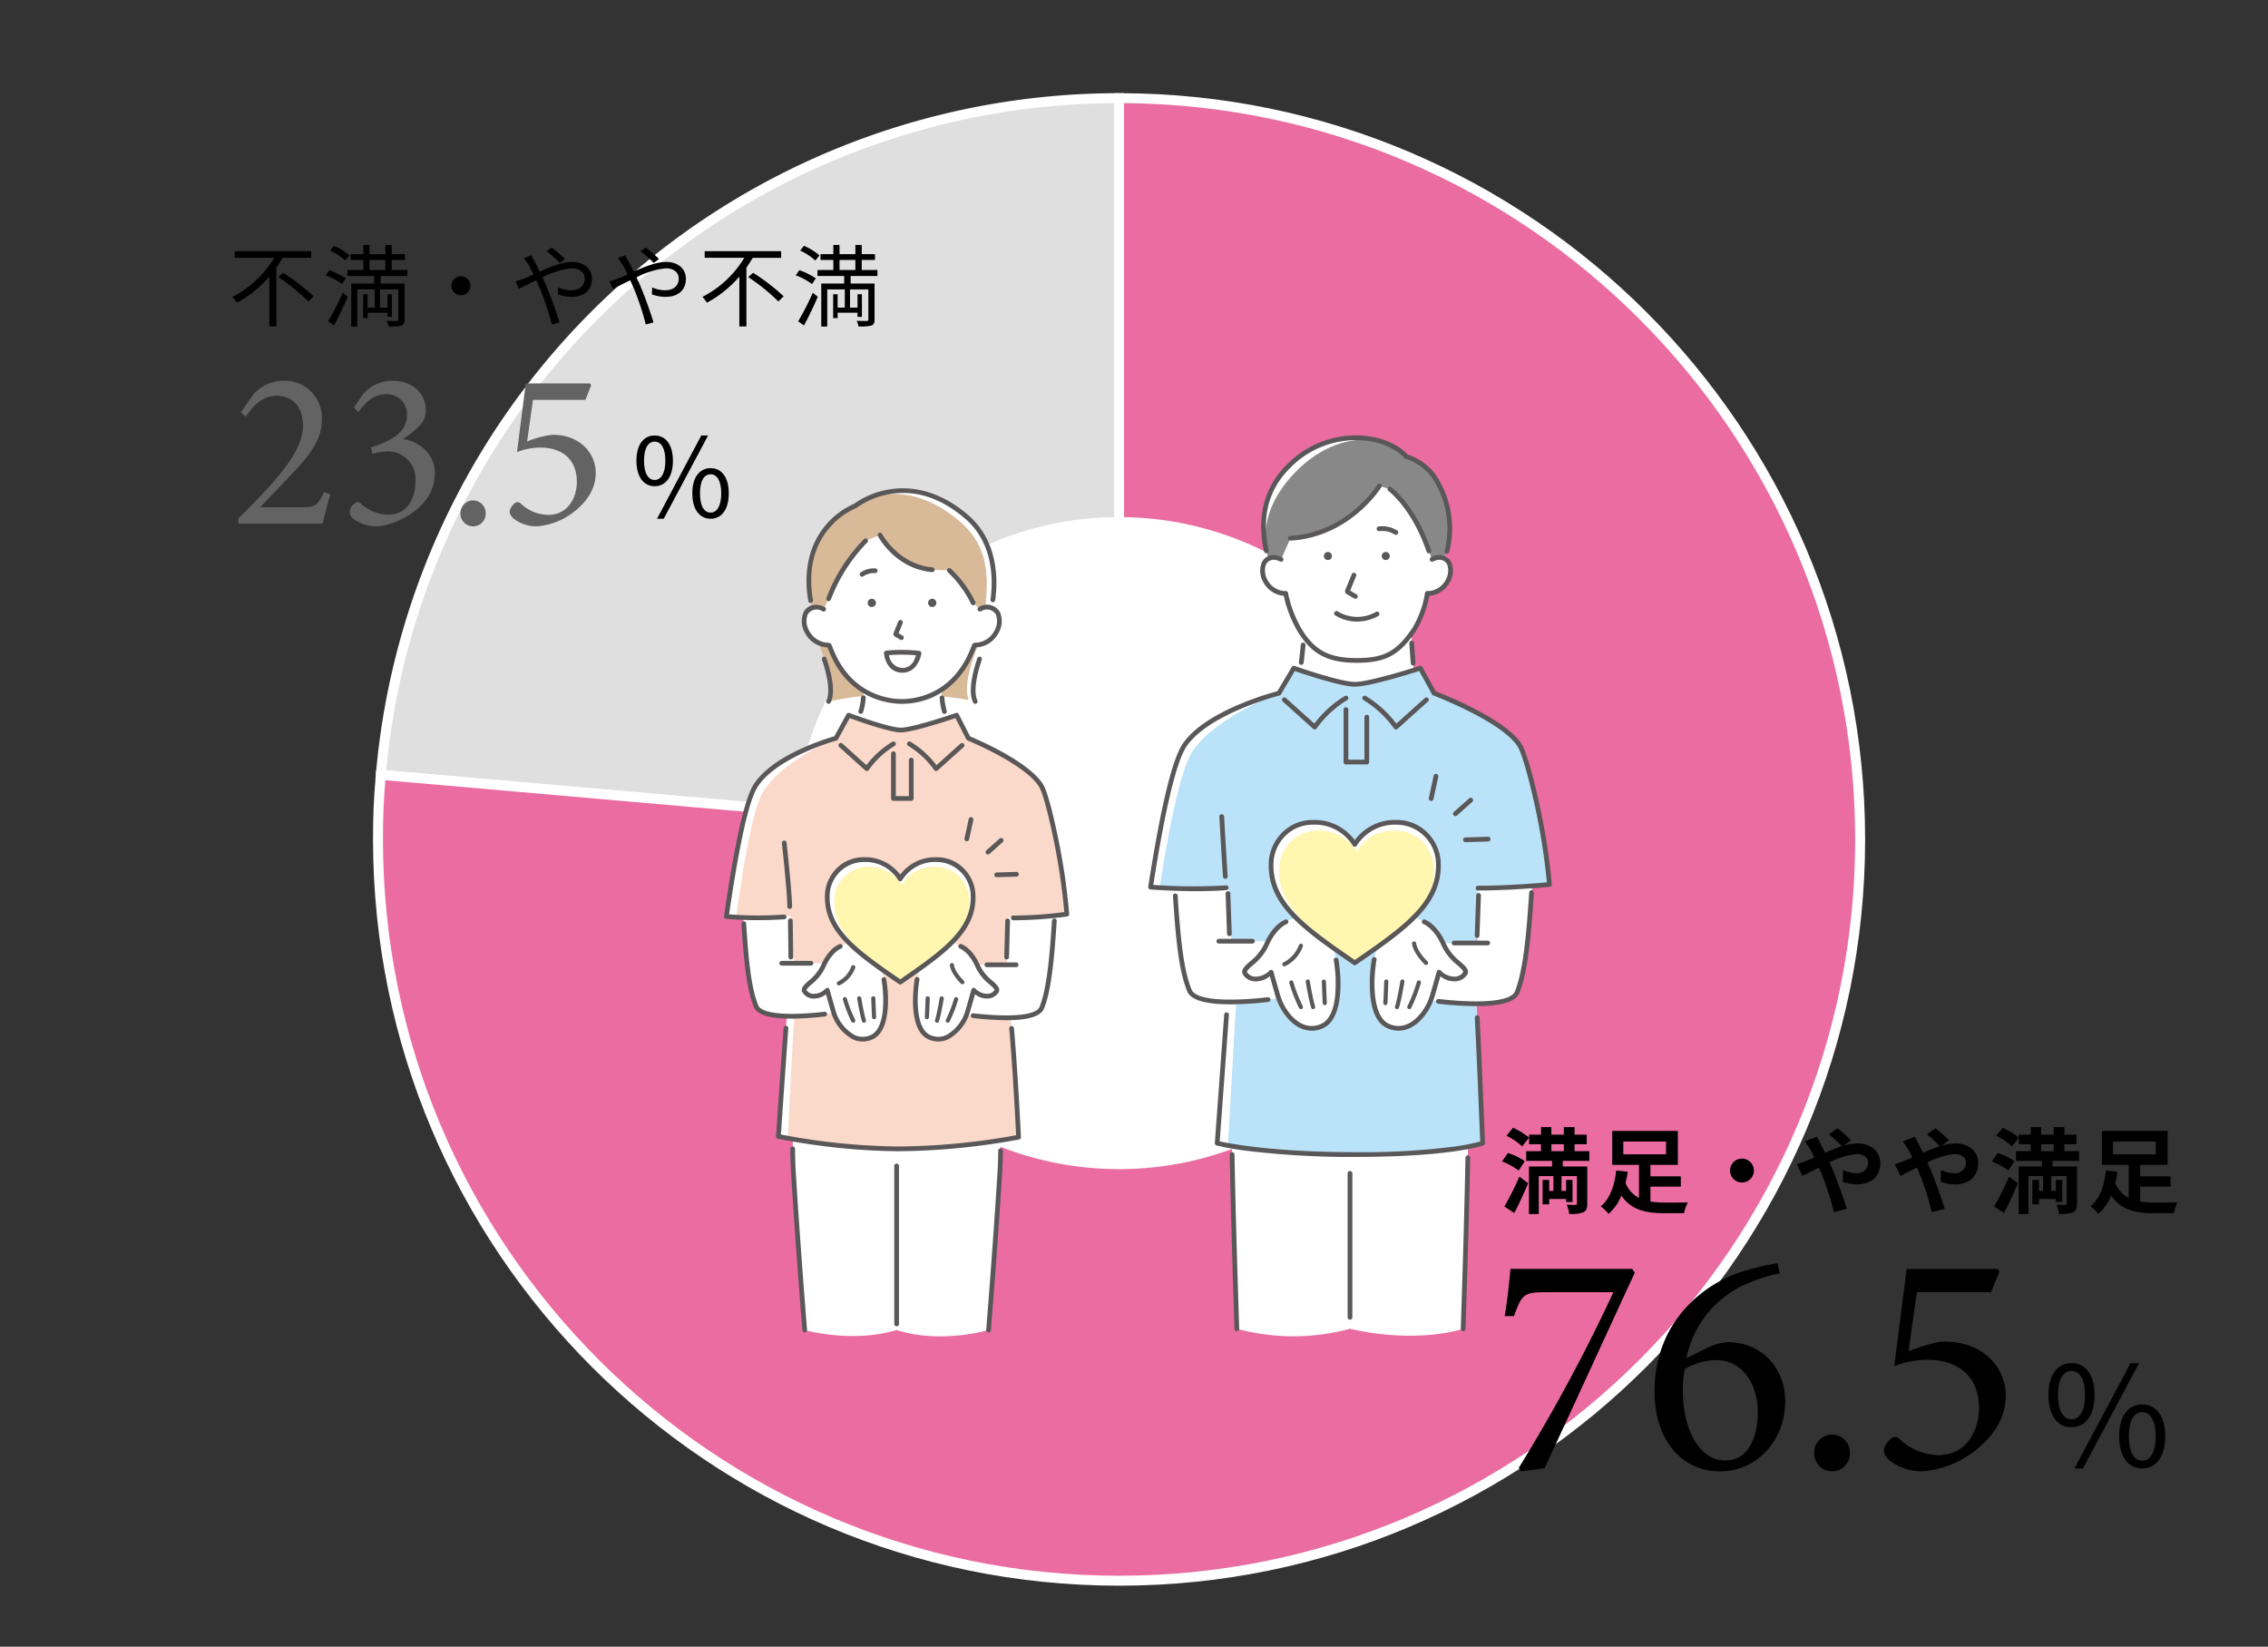 <svg xmlns="http://www.w3.org/2000/svg" xmlns:xlink="http://www.w3.org/1999/xlink" width="456" height="331" viewBox="0 0 456 331"><rect x="0" y="0" width="456" height="331" fill="#333333" stroke="none"/><defs><clipPath id="a"><rect width="456" height="331" fill="none"/></clipPath></defs><g clip-path="url(#a)"><path d="M225,168.733,76.567,155.747A148.864,148.864,0,0,1,225,19.733Z" fill="#dfdfdf"/><path d="M226,169.824l-1.087-.1L75.484,156.655l.087-1A149.865,149.865,0,0,1,225,18.733h1ZM77.654,154.837,224,167.642V20.735a147.861,147.861,0,0,0-146.346,134.1" fill="#fff"/><path d="M225,168.733v-149a149,149,0,1,1-149,149c0-4.937.137-8.068.567-12.986Z" fill="#ea6ca0"/><path d="M225,318.732c-82.709,0-150-67.29-150-150,0-4.958.139-8.134.572-13.073l.087-1L224,167.642V18.732h1c82.711,0,150,67.29,150,150s-67.289,150-150,150M77.479,156.83c-.361,4.322-.48,7.352-.48,11.9,0,81.608,66.394,148,148,148s148-66.392,148-148c0-81.273-65.849-147.457-147-148V169.823Z" fill="#fff"/><path d="M290.532,169.472A65.532,65.532,0,1,1,225,103.94a65.532,65.532,0,0,1,65.532,65.532" fill="#fff"/><path d="M66.432,99.331c-.588,1.9-1.04,3.891-1.583,5.927H47.928v-1.041c2.534-2.489,5.067-5.067,7.329-7.691,2.806-3.348,5.655-7.058,5.655-10.949,0-3.8-1.99-6.017-5.337-6.017C52.5,79.56,50.6,82,49.421,83.768l-1-.9L51,79.2a8.224,8.224,0,0,1,6.109-2.669,7.427,7.427,0,0,1,7.6,7.646c0,3.936-1.809,6.6-5.971,11.039l-6.425,6.741h8.46c2.443,0,3.031-.181,4.388-3.031Z" fill="#636363"/><path d="M71.141,81.913l1.99-2.851a7.866,7.866,0,0,1,5.746-2.533c4.073,0,6.742,2.533,6.742,5.972a4.409,4.409,0,0,1-1.4,3.212,20.188,20.188,0,0,1-3.076,2.443v.091c3.98.769,6.288,3.574,6.288,6.876,0,7.33-8.6,10.678-11.853,10.678a7.569,7.569,0,0,1-4.525-1.538,1.738,1.738,0,0,1-.723-1.629,2.516,2.516,0,0,1,1.041-1.493.777.777,0,0,1,1.085,0,8.384,8.384,0,0,0,5.61,2.307c3.213,0,5.474-2.4,5.474-6.877a5.556,5.556,0,0,0-5.746-5.836,10.149,10.149,0,0,0-2.895.5l-.317-1.311c4.163-1.313,7.239-3.077,7.239-6.425a4,4,0,0,0-4.3-4.253c-2.488,0-4.3,1.9-5.429,3.574Z" fill="#636363"/><path d="M92.589,103.177a2.534,2.534,0,1,1,5.067,0,2.535,2.535,0,1,1-5.067,0" fill="#636363"/><path d="M105.981,88.744a18.944,18.944,0,0,1,5.067-1.357c5.791,0,8.732,3.936,8.732,7.646,0,2.715-1.267,5.293-4.027,7.556a13.779,13.779,0,0,1-7.872,3.212,7.67,7.67,0,0,1-4.66-1.584c-.588-.633-.814-1-.723-1.538a2.781,2.781,0,0,1,.95-1.494.861.861,0,0,1,1.221,0,8.2,8.2,0,0,0,5.565,2.308c3.846,0,5.746-3.3,5.746-6.695,0-3.982-2.443-6.832-7.375-6.832a13.242,13.242,0,0,0-4.659.9l1.764-13.8H118.6l.272.361L117.7,80.375H107.158Z" fill="#636363"/><path d="M127.963,92.6c0-3.236,1.453-5.064,3.655-5.064,2.224,0,3.677,1.828,3.677,5.064,0,3.259-1.453,5.13-3.677,5.13-2.2,0-3.655-1.871-3.655-5.13m5.814,0c0-2.576-.881-3.831-2.159-3.831-1.255,0-2.135,1.255-2.135,3.831s.88,3.875,2.135,3.875c1.278,0,2.159-1.3,2.159-3.875M141,87.536h1.365l-8.918,16.734H132.1Zm-1.805,11.626c0-3.236,1.475-5.064,3.677-5.064s3.655,1.828,3.655,5.064c0,3.259-1.454,5.108-3.655,5.108s-3.677-1.849-3.677-5.108m5.813,0c0-2.576-.881-3.831-2.136-3.831-1.277,0-2.135,1.255-2.135,3.831s.858,3.875,2.135,3.875c1.255,0,2.136-1.3,2.136-3.875"/><path d="M56.852,51.823c-.4.666-.828,1.315-1.279,1.981V65.615H54.151V55.6a23.1,23.1,0,0,1-6.518,5.24,9.136,9.136,0,0,0-.9-1.17,20.9,20.9,0,0,0,8.408-7.851H47.183V50.491H62.56v1.332Zm.072,3.007a41.227,41.227,0,0,1,6.14,4.735L62,60.592a40.242,40.242,0,0,0-6.067-4.9Z"/><path d="M68.766,57.1a13.254,13.254,0,0,0-3.278-1.765l.739-1.026a14.412,14.412,0,0,1,3.294,1.638Zm-2.791,7.49a51.121,51.121,0,0,0,2.935-5.743l1.008.792c-.792,1.89-1.855,4.1-2.772,5.779Zm3.457-12.226a12.192,12.192,0,0,0-3.061-2l.775-.955a12.262,12.262,0,0,1,3.114,1.927Zm7.094,3.116v1.512h4.808v7.22c0,.666-.127,1.026-.612,1.225a9.45,9.45,0,0,1-2.612.179,4.807,4.807,0,0,0-.36-1.134c.919.036,1.765.036,2.017.036.253-.018.324-.09.324-.306V58.179H76.4v3.655h1.512V59.151h.883v4.537h-.883V62.86h-4v1.08h-.9V59.151h.9v2.683h1.44V58.179H71.826v7.455H70.62V56.991h4.609V55.479H69.864V54.272h3.187V52.256H70.477V51.085h2.574V49.23h1.242v1.855H77.48V49.23h1.279v1.855h2.665v1.171H78.759v2.016H81.91v1.207Zm-2.233-1.207h3.188V52.255H74.293Z"/><path d="M94.579,57.441a1.909,1.909,0,1,1-1.908-1.909,1.9,1.9,0,0,1,1.908,1.909"/><path d="M107.466,52.508c.324.593.684,1.314,1.044,2.07,2.178-.954,4.609-1.927,6.482-1.927,2.484,0,4.015,1.423,4.015,3.385,0,2.071-1.332,3.638-4.141,3.638a8.206,8.206,0,0,1-2.7-.5l.054-1.406a6.5,6.5,0,0,0,2.557.577c1.962,0,2.79-1.08,2.79-2.376,0-1.063-.845-2.036-2.61-2.036a16.238,16.238,0,0,0-5.888,1.819c.235.5.468,1.009.685,1.495a79.868,79.868,0,0,1,2.736,7.561l-1.549.416a54.238,54.238,0,0,0-2.448-7.383c-.234-.523-.45-1.027-.684-1.494-1.386.666-2.647,1.314-3.475,1.692l-.685-1.477a12.86,12.86,0,0,0,1.477-.486c.612-.233,1.351-.558,2.143-.918-.378-.792-.72-1.476-1.027-1.98-.233-.361-.594-.918-.882-1.279l1.477-.594a13.219,13.219,0,0,0,.63,1.207m2.448-2.017,1.026-.738a30.865,30.865,0,0,1,2.648,2.286l-1.027.81a32.613,32.613,0,0,0-2.647-2.358"/><path d="M126.365,52.508c.324.593.684,1.314,1.044,2.07,2.178-.954,4.609-1.927,6.482-1.927,2.485,0,4.015,1.423,4.015,3.385,0,2.071-1.332,3.638-4.141,3.638a8.206,8.206,0,0,1-2.7-.5l.055-1.406a6.494,6.494,0,0,0,2.556.577c1.962,0,2.79-1.08,2.79-2.376,0-1.063-.845-2.036-2.61-2.036a16.244,16.244,0,0,0-5.888,1.819c.235.5.468,1.009.685,1.495a79.866,79.866,0,0,1,2.736,7.561l-1.549.416a54.1,54.1,0,0,0-2.448-7.383c-.234-.523-.45-1.027-.684-1.494-1.386.666-2.647,1.314-3.475,1.692l-.685-1.477a12.861,12.861,0,0,0,1.477-.486c.612-.233,1.351-.558,2.143-.918-.378-.792-.72-1.476-1.027-1.98-.233-.361-.594-.918-.882-1.279l1.477-.594a13.221,13.221,0,0,0,.63,1.207m2.449-2.017,1.025-.738a30.865,30.865,0,0,1,2.648,2.286l-1.027.81a32.771,32.771,0,0,0-2.646-2.358"/><path d="M151.352,51.823c-.4.666-.828,1.315-1.279,1.981V65.615h-1.422V55.6a23.1,23.1,0,0,1-6.518,5.24,9.135,9.135,0,0,0-.9-1.17,20.9,20.9,0,0,0,8.408-7.851h-7.958V50.491H157.06v1.332Zm.072,3.007a41.228,41.228,0,0,1,6.14,4.735L156.5,60.592a40.242,40.242,0,0,0-6.067-4.9Z"/><path d="M163.266,57.1a13.254,13.254,0,0,0-3.278-1.765l.739-1.026a14.412,14.412,0,0,1,3.294,1.638Zm-2.791,7.49a51.124,51.124,0,0,0,2.935-5.743l1.008.792c-.792,1.89-1.855,4.1-2.772,5.779Zm3.457-12.226a12.192,12.192,0,0,0-3.061-2l.775-.955a12.262,12.262,0,0,1,3.114,1.927Zm7.094,3.116v1.512h4.808v7.22c0,.666-.127,1.026-.612,1.225a9.45,9.45,0,0,1-2.612.179,4.806,4.806,0,0,0-.36-1.134c.919.036,1.765.036,2.017.036.253-.018.324-.09.324-.306V58.179H170.9v3.655h1.512V59.151h.883v4.537h-.883V62.86h-4v1.08h-.9V59.151h.9v2.683h1.44V58.179h-3.529v7.455H165.12V56.991h4.609V55.479h-5.365V54.272h3.187V52.256h-2.574V51.085h2.574V49.23h1.242v1.855h3.187V49.23h1.279v1.855h2.665v1.171h-2.665v2.016h3.151v1.207Zm-2.233-1.207h3.188V52.255h-3.188Z"/><path d="M180.276,267.345c-9.011,2.7-18.483,0-18.483,0-.929-11.685-1.745-23.026-2.279-31.83a124.57,124.57,0,0,1,.649-18.966h40.226a124.423,124.423,0,0,1,.649,18.966c-.534,8.8-1.35,20.145-2.278,31.83,0,0-9.615,2.858-18.484,0" fill="#fff"/><path d="M164.142,128.427s4.149,8.861,2.462,12.568c0,0,4.775-1.481,14.582-1.481s14.887,1.481,14.887,1.481c-1.687-3.707,2.462-12.568,2.462-12.568Z" fill="#fff"/><path d="M164.142,128.427s4.084,8.861,2.462,12.568a69.534,69.534,0,0,1,13.926-1.481,86.482,86.482,0,0,1,14.266,1.179c-1.621-3.707,2.415-12.266,2.415-12.266Z" fill="#d8b998"/><path d="M189.347,138.53c-.126,8.248,4.912,11.444,4.912,11.444l-12.942,11.444L167.762,149.63a11.926,11.926,0,0,0,5.826-11.1Z" fill="#fff"/><path d="M189.885,143.493a.475.475,0,0,1-.456-.344,14.543,14.543,0,0,1-.5-2.84.475.475,0,1,1,.947-.076,13.652,13.652,0,0,0,.467,2.654.476.476,0,0,1-.326.588.5.5,0,0,1-.131.018" fill="#595757"/><path d="M173.065,143.493a.474.474,0,0,1-.453-.619,11.338,11.338,0,0,0,.5-2.637.475.475,0,1,1,.947.067,12.276,12.276,0,0,1-.541,2.858.475.475,0,0,1-.452.331" fill="#595757"/><path d="M181.317,140.995a15.407,15.407,0,0,0,14.375-10.1s3.9-9.094.93-16.724c-2.672-6.873-7.673-11.623-15.3-12.07-7.632.447-12.633,5.2-15.305,12.07-2.966,7.63.93,16.724.93,16.724a15.427,15.427,0,0,0,14.375,10.1" fill="#fff"/><path d="M166.6,129.666c-4.516-.2-5.535-4.857-4.616-6.4,1.3-2.174,3.625-.81,3.625-.81l1.544.555.439,6.739Z" fill="#fff"/><path d="M176.113,121.171a.829.829,0,1,1-.841-.817.829.829,0,0,1,.841.817" fill="#595757"/><path d="M188.263,121.171a.829.829,0,1,1-.841-.817.829.829,0,0,1,.841.817" fill="#595757"/><path d="M181.237,128.65a.471.471,0,0,1-.241-.066l-1.063-.63a.609.609,0,0,1-.253-.749l.92-2.274a.475.475,0,1,1,.88.356l-.809,2,.809.478a.475.475,0,0,1-.243.884m-.676-1.089h0" fill="#595757"/><path d="M173.331,115.92a.475.475,0,0,1-.251-.878,4.626,4.626,0,0,1,2.958-.788.475.475,0,0,1-.148.939,3.711,3.711,0,0,0-2.309.655.467.467,0,0,1-.25.072" fill="#595757"/><path d="M165.613,122.459a3.063,3.063,0,0,0-2.353-.3c-3.49-15.951,8.693-20.47,8.693-20.47s10.235-8.16,22.322,2.13c6.059,5.159,6.114,13.133,5.086,18.34a3.067,3.067,0,0,0-2.351.3l-1.341-1.276a22.173,22.173,0,0,0-4.8-6.528l-3.435-.128c-7.166-.661-10.492-6.968-10.492-6.968l-2.9,1.141a33.939,33.939,0,0,0-7.439,11.654Z" fill="#fff"/><path d="M165.613,122.459a3.063,3.063,0,0,0-2.353-.3c-3.49-15.951,8.693-20.47,8.693-20.47s9.012-7.1,21.1,3.193c6.059,5.159,5.574,11.816,5.07,17.186a2.65,2.65,0,0,0-1.112.388l-1.341-1.276a22.173,22.173,0,0,0-4.8-6.528l-3.435-.128c-7.166-.661-10.492-6.968-10.492-6.968l-2.9,1.141a33.939,33.939,0,0,0-7.439,11.654Z" fill="#d8b998"/><path d="M196.019,129.666c4.516-.2,5.535-4.857,4.616-6.4-1.3-2.174-3.625-.81-3.625-.81l-1.544.555-.439,6.739Z" fill="#fff"/><path d="M181.317,141.47c-2.418,0-10.613-.749-14.558-10.391,0,0-.183-.4-.445-1.106a.475.475,0,1,1,.89-.332c.249.669.425,1.057.427,1.061,3.728,9.112,11.418,9.818,13.686,9.818s9.957-.706,13.678-9.8c.01-.021.2-.43.454-1.131a.475.475,0,0,1,.891.33c-.273.737-.465,1.161-.473,1.178-2.655,6.489-8.1,10.374-14.55,10.374" fill="#595757"/><path d="M196.073,141.47a.474.474,0,0,1-.432-.278c-.808-1.776-.524-4.752.845-8.845a.475.475,0,1,1,.9.3c-1.272,3.8-1.577,6.622-.882,8.15a.474.474,0,0,1-.236.629.469.469,0,0,1-.2.043" fill="#595757"/><path d="M166.6,141.47a.469.469,0,0,1-.2-.043.474.474,0,0,1-.236-.629c.7-1.529.39-4.349-.884-8.157a.475.475,0,1,1,.9-.3c1.371,4.1,1.656,7.075.847,8.852a.474.474,0,0,1-.432.278" fill="#595757"/><path d="M166.6,130.141h-.021a5.356,5.356,0,0,1-4.686-2.835,4.736,4.736,0,0,1-.318-4.28,2.749,2.749,0,0,1,2.751-1.45,4.037,4.037,0,0,1,1.522.474.475.475,0,0,1-.478.82,2.112,2.112,0,0,0-2.979.642,3.854,3.854,0,0,0,.338,3.343,4.433,4.433,0,0,0,3.891,2.337.475.475,0,0,1-.02.949" fill="#595757"/><path d="M196.019,130.141a.475.475,0,0,1-.02-.949,4.437,4.437,0,0,0,3.892-2.337,3.853,3.853,0,0,0,.337-3.343,2.111,2.111,0,0,0-2.979-.642.475.475,0,0,1-.478-.82,3.019,3.019,0,0,1,4.273.976,4.736,4.736,0,0,1-.318,4.28,5.355,5.355,0,0,1-4.686,2.835h-.021" fill="#595757"/><path d="M162.982,121.207a.475.475,0,0,1-.468-.4c-1.312-7.825,1.27-12.726,3.666-15.459a15.533,15.533,0,0,1,5.536-4.077,16.765,16.765,0,0,1,6.778-2.843c3.814-.707,9.7-.408,16.088,5.029,6.112,5.2,6.079,12.987,5.515,17.164a.475.475,0,1,1-.941-.127c.538-3.985.579-11.4-5.19-16.313-4.884-4.159-10.017-5.782-15.256-4.827a15.955,15.955,0,0,0-6.462,2.706.514.514,0,0,1-.131.074,14.681,14.681,0,0,0-5.252,3.874c-3.266,3.747-4.415,8.673-3.414,14.642a.474.474,0,0,1-.39.546.429.429,0,0,1-.079.007" fill="#595757"/><path d="M166.6,120.829a.468.468,0,0,1-.163-.029.474.474,0,0,1-.283-.609,34.056,34.056,0,0,1,7.557-11.834.475.475,0,0,1,.657.686,33.737,33.737,0,0,0-7.322,11.474.475.475,0,0,1-.446.312" fill="#595757"/><path d="M187.435,115l-.044,0c-7.338-.677-10.728-6.952-10.869-7.219a.475.475,0,1,1,.84-.443c.032.06,3.3,6.088,10.116,6.716a.475.475,0,0,1-.043.948" fill="#595757"/><path d="M195.669,121.658a.477.477,0,0,1-.435-.283,21.892,21.892,0,0,0-4.7-6.38.475.475,0,0,1,.663-.679,22.814,22.814,0,0,1,4.9,6.675.475.475,0,0,1-.434.667" fill="#595757"/><path d="M181.446,135.218c-2.707,0-3.609-2.555-3.707-3.926a.475.475,0,0,1,.414-.505,31.7,31.7,0,0,1,6.668.038.475.475,0,0,1,.419.544c-.2,1.3-1.222,3.778-3.67,3.848h-.124m-2.691-3.536a2.849,2.849,0,0,0,2.695,2.587l.093,0a2.54,2.54,0,0,0,2.2-1.483,5.22,5.22,0,0,0,.437-1.067,32.638,32.638,0,0,0-5.429-.035" fill="#595757"/><path d="M202.569,199.025c-.443-3.021.04-8.247.032-14.534l1.142.012a81.7,81.7,0,0,0,10.756-.758c-.682-9.607-3.778-23.532-5.13-25.772-2.9-4.809-14.658-9.584-14.658-9.584l-2.364-4.633s-8.659,2.98-11.211,2.98-10.511-2.98-10.511-2.98l-2.549,4.633s-12.181,3.294-16.176,9.584c-2.087,3.288-4.157,14.536-5.846,26.248a70.318,70.318,0,0,0,12.839-.063c-.008,5.73-.019,10.932-.26,14.154-.956,12.789-2.124,30.111-2.124,30.111a129.453,129.453,0,0,0,24.193,2.51,135.939,135.939,0,0,0,24.1-2.353s-.981-21.034-2.231-29.555" fill="#fff"/><path d="M202.569,199.025c-.443-3.021.04-8.247.032-14.534l1.142.012a81.7,81.7,0,0,0,10.756-.758c-.682-9.607-3.778-23.532-5.13-25.772-2.9-4.809-14.658-9.584-14.658-9.584l-2.364-4.633s-8.659,2.98-11.211,2.98-10.511-2.98-10.511-2.98l-2.549,4.633S157.5,152.754,153.5,159.044c-2.088,3.287-3.836,13.6-5.525,25.31a53.986,53.986,0,0,0,10.914-.2c-.008,5.73,1.457,11.226,1.217,14.448-.956,12.789-1.69,30.191-1.69,30.191a114.8,114.8,0,0,0,22.282,2.136,135.939,135.939,0,0,0,24.1-2.353s-.981-21.034-2.231-29.555" fill="#fad9ca"/><path d="M202.6,184.438l-.158,9.492h-10l-.194,9.765s15.689,2.6,17.2-1.127c1.529-3.773,2.086-10.395,2.6-18.53-1.807.183-6.038.38-9.447.4" fill="#fff"/><path d="M193.168,190.221s2.032.713,3.471,4.106c1.168,2.754,4.36,3.916,3.695,4.948s-2.473,1.631-4.559-.235c0,0-.8,2.81-1.177,4.117-.9,3.1-3.99,7.036-7.8,5.293s-2.76-10.68-2.14-12.785,2.052-5.754,4.174-6.379c1.784-.526,4.338.935,4.338.935" fill="#fff"/><path d="M190.555,205.572a.415.415,0,0,1-.362-.619,27.039,27.039,0,0,0,1.639-4.228.416.416,0,0,1,.8.236,27.424,27.424,0,0,1-1.711,4.4.417.417,0,0,1-.363.212" fill="#595757"/><path d="M188.4,205.572a.416.416,0,0,1-.4-.535c.457-1.525.924-4.388.929-4.417a.415.415,0,1,1,.82.133c-.019.12-.48,2.947-.953,4.523a.415.415,0,0,1-.4.3" fill="#595757"/><path d="M186.365,204.866h-.026a.415.415,0,0,1-.389-.44c.038-.616.155-3.723.156-3.754a.416.416,0,1,1,.831.031c0,.128-.119,3.149-.158,3.774a.416.416,0,0,1-.414.39" fill="#595757"/><path d="M193.49,197.83a.414.414,0,0,1-.286-.114c-.082-.078-2-1.922-2.223-3.67a.415.415,0,1,1,.824-.1c.183,1.453,1.954,3.154,1.972,3.171a.417.417,0,0,1,.014.588.412.412,0,0,1-.3.129" fill="#595757"/><path d="M204.3,194.4h-5.88a.475.475,0,1,1,0-.95h5.88a.475.475,0,1,1,0,.95" fill="#595757"/><path d="M202.358,205.065a61.422,61.422,0,0,1-6.754-.439.475.475,0,0,1,.107-.944c7.648.862,12.62.379,13.3-1.292,1.51-3.725,2.062-10.6,2.5-17.324a.475.475,0,0,1,.948.061c-.552,8.512-1.149,14.124-2.566,17.619-.626,1.544-3.151,2.319-7.53,2.319" fill="#595757"/><path d="M158.9,184.082l.126,9.536h10l.194,9.765s-15.69,2.6-17.2-1.127c-1.529-3.773-2.086-9.714-2.6-17.849a57.567,57.567,0,0,0,9.479-.325" fill="#fff"/><path d="M163.049,194.093h-5.88a.475.475,0,1,1,0-.95h5.88a.475.475,0,1,1,0,.95" fill="#595757"/><path d="M159.109,204.753c-4.38,0-6.9-.775-7.531-2.318-1.423-3.511-1.979-8.594-2.508-16.743a.475.475,0,1,1,.948-.062c.522,8.051,1.066,13.056,2.441,16.448.677,1.671,5.648,2.154,13.3,1.292a.475.475,0,1,1,.106.944,61.406,61.406,0,0,1-6.753.439" fill="#595757"/><path d="M168.938,190.221s-2.032.713-3.471,4.106c-1.168,2.754-4.36,3.916-3.695,4.948s2.473,1.631,4.559-.235c0,0,.8,2.81,1.177,4.117.9,3.1,3.99,7.036,7.8,5.293s2.76-10.68,2.14-12.785-2.052-5.754-4.174-6.379c-1.784-.526-4.338.935-4.338.935" fill="#fff"/><path d="M171.551,205.572a.417.417,0,0,1-.363-.212,27.462,27.462,0,0,1-1.711-4.4.416.416,0,0,1,.8-.237,27.108,27.108,0,0,0,1.639,4.228.415.415,0,0,1-.362.619" fill="#595757"/><path d="M173.7,205.572a.415.415,0,0,1-.4-.3c-.473-1.577-.933-4.4-.953-4.523a.415.415,0,1,1,.82-.133c0,.029.472,2.893.929,4.417a.416.416,0,0,1-.4.535" fill="#595757"/><path d="M175.741,204.866a.416.416,0,0,1-.414-.39c-.039-.625-.153-3.646-.158-3.774a.416.416,0,1,1,.831-.031c0,.031.118,3.139.156,3.754a.415.415,0,0,1-.389.44h-.026" fill="#595757"/><path d="M168.666,198.07a.416.416,0,0,1-.178-.791,5.515,5.515,0,0,0,2.665-2.986.415.415,0,1,1,.795.24,6.268,6.268,0,0,1-3.1,3.5.418.418,0,0,1-.177.04" fill="#595757"/><path d="M180.994,197.415c8.919-6.149,15.307-10.563,14.611-18.154a7.35,7.35,0,0,0-7.4-6.473,8.264,8.264,0,0,0-7.211,3.88,8.264,8.264,0,0,0-7.211-3.88,7.35,7.35,0,0,0-7.4,6.473c-.7,7.591,5.692,12.005,14.611,18.154" fill="#fff"/><path d="M181.311,197.243c8.266-5.746,14.186-9.871,13.542-16.964a6.838,6.838,0,0,0-6.859-6.05,7.654,7.654,0,0,0-6.683,3.627,7.652,7.652,0,0,0-6.683-3.627,6.838,6.838,0,0,0-6.859,6.05c-.644,7.093,5.276,11.218,13.542,16.964" fill="#fff6af"/><path d="M180.994,197.889a.476.476,0,0,1-.27-.084c-9.019-6.219-15.536-10.712-14.814-18.587a8.047,8.047,0,0,1,1.971-4.335,7.606,7.606,0,0,1,5.9-2.571,8.776,8.776,0,0,1,7.211,3.494,8.776,8.776,0,0,1,7.211-3.494,7.6,7.6,0,0,1,5.9,2.571,8.049,8.049,0,0,1,1.972,4.335c.722,7.875-5.795,12.368-14.815,18.587a.472.472,0,0,1-.269.084m-7.211-24.627a6.915,6.915,0,0,0-6.928,6.042c-.664,7.247,5.525,11.594,14.139,17.534,8.614-5.94,14.8-10.287,14.138-17.534a6.913,6.913,0,0,0-6.927-6.042,7.728,7.728,0,0,0-6.794,3.632.476.476,0,0,1-.417.248h0a.475.475,0,0,1-.418-.249,7.725,7.725,0,0,0-6.792-3.631" fill="#595757"/><path d="M188.671,209.35a4.966,4.966,0,0,1-2.073-.468c-4.381-2-2.74-11.716-2.668-12.128a.475.475,0,0,1,.935.163c-.658,3.77-.634,9.837,2.128,11.1a3.782,3.782,0,0,0,3.274.024,8.224,8.224,0,0,0,3.875-5.018c.38-1.307,1.176-4.114,1.176-4.114a.474.474,0,0,1,.773-.225,3.305,3.305,0,0,0,2.626,1.07,1.7,1.7,0,0,0,1.217-.737c.107-.167-.582-.778-1.039-1.183a9.626,9.626,0,0,1-2.694-3.323c-1.325-3.126-3.175-3.837-3.194-3.844a.475.475,0,0,1,.318-.9c.091.032,2.247.823,3.751,4.368a8.7,8.7,0,0,0,2.45,2.984c.9.8,1.755,1.556,1.207,2.407a2.65,2.65,0,0,1-1.888,1.164,3.879,3.879,0,0,1-2.809-.837c-.261.917-.72,2.53-.982,3.43a9.221,9.221,0,0,1-4.392,5.617,4.757,4.757,0,0,1-1.991.444" fill="#595757"/><path d="M173.434,209.35a4.76,4.76,0,0,1-1.991-.444,9.221,9.221,0,0,1-4.392-5.617c-.262-.9-.721-2.513-.982-3.43a3.883,3.883,0,0,1-2.808.837,2.646,2.646,0,0,1-1.888-1.164c-.549-.851.3-1.607,1.206-2.407a8.712,8.712,0,0,0,2.451-2.984c1.5-3.545,3.659-4.336,3.751-4.368a.475.475,0,0,1,.317.9c-.034.012-1.874.73-3.194,3.843a9.615,9.615,0,0,1-2.694,3.323c-.457.4-1.146,1.016-1.039,1.183a1.7,1.7,0,0,0,1.217.737,3.3,3.3,0,0,0,2.626-1.07.474.474,0,0,1,.773.225s.8,2.807,1.176,4.114a8.227,8.227,0,0,0,3.875,5.018,3.782,3.782,0,0,0,3.274-.024c1.593-.729,2.166-2.985,2.367-4.749a24.213,24.213,0,0,0-.227-6.281.475.475,0,1,1,.936-.16c.637,3.73.788,10.467-2.681,12.054a4.963,4.963,0,0,1-2.073.468" fill="#595757"/><path d="M194.386,169.1a.44.44,0,0,1-.1-.011.475.475,0,0,1-.364-.564l.842-3.894a.475.475,0,0,1,.929.2l-.842,3.893a.475.475,0,0,1-.464.375" fill="#595757"/><path d="M200.4,176.325a.475.475,0,0,1-.014-.95l3.981-.121a.475.475,0,0,1,.029.949l-3.981.122H200.4" fill="#595757"/><path d="M198.639,171.753a.475.475,0,0,1-.317-.829l2.668-2.377a.475.475,0,0,1,.631.709l-2.667,2.377a.476.476,0,0,1-.315.12" fill="#595757"/><path d="M180.7,231.408a131.161,131.161,0,0,1-24.293-2.52.475.475,0,0,1-.374-.5c.008-.109.741-10.984,1.512-21.73a.475.475,0,1,1,.947.067c-.685,9.561-1.342,19.224-1.483,21.313a130.453,130.453,0,0,0,23.691,2.416,137.2,137.2,0,0,0,23.6-2.265c-.107-2.212-.646-12.927-1.377-21.421a.475.475,0,1,1,.946-.081c.818,9.491,1.394,21.745,1.4,21.867a.475.475,0,0,1-.379.488,137.767,137.767,0,0,1-24.193,2.362" fill="#595757"/><path d="M159.007,192.859a.475.475,0,0,1-.475-.469l-.1-7.283a.475.475,0,0,1,.469-.481h.006a.476.476,0,0,1,.475.469l.1,7.283a.474.474,0,0,1-.468.481Z" fill="#595757"/><path d="M202.393,192.859h-.013a.475.475,0,0,1-.462-.488l.2-7.287a.475.475,0,0,1,.95.025l-.2,7.288a.475.475,0,0,1-.474.462" fill="#595757"/><path d="M158.778,182.692a.475.475,0,0,1-.475-.472c-.02-3-1.088-12.636-1.1-12.733a.474.474,0,1,1,.943-.1c.045.4,1.084,9.784,1.105,12.832a.475.475,0,0,1-.472.478Z" fill="#595757"/><path d="M161.792,267.82a.476.476,0,0,1-.473-.437c-.948-11.942-1.758-23.249-2.279-31.84-.087-1.429-.134-2.979-.141-4.608a.475.475,0,1,1,.949,0c.007,1.611.054,3.144.14,4.555.521,8.585,1.33,19.886,2.278,31.822a.473.473,0,0,1-.436.51.24.24,0,0,1-.038,0" fill="#595757"/><path d="M198.76,267.82a.24.24,0,0,1-.038,0,.473.473,0,0,1-.436-.51c.948-11.936,1.757-23.237,2.278-31.822.079-1.3.125-2.709.137-4.184a.475.475,0,0,1,.475-.471h0a.475.475,0,0,1,.471.479c-.012,1.491-.059,2.916-.139,4.233-.521,8.591-1.331,19.9-2.279,31.84a.476.476,0,0,1-.473.437" fill="#595757"/><path d="M180.276,266.6a.475.475,0,0,1-.475-.475V234.366a.475.475,0,0,1,.95,0v31.759a.475.475,0,0,1-.475.475" fill="#595757"/><path d="M174.277,154.975a.471.471,0,0,1-.317-.122l-5.218-4.689a.475.475,0,1,1,.635-.707l4.824,4.337a18.725,18.725,0,0,1,5.184-4.681.475.475,0,1,1,.5.81,17.616,17.616,0,0,0-5.215,4.849.473.473,0,0,1-.335.2.489.489,0,0,1-.054,0" fill="#595757"/><path d="M188.21,154.975a.489.489,0,0,1-.054,0,.475.475,0,0,1-.335-.2,17.64,17.64,0,0,0-5.215-4.849.475.475,0,1,1,.495-.81,18.713,18.713,0,0,1,5.185,4.681l4.831-4.334a.475.475,0,0,1,.634.707l-5.224,4.687a.477.477,0,0,1-.317.121" fill="#595757"/><path d="M183.214,160.977h-3.581a.475.475,0,0,1-.475-.475v-9a.474.474,0,1,1,.949,0v8.527h2.632v-7.241a.475.475,0,0,1,.95,0V160.5a.475.475,0,0,1-.475.475" fill="#595757"/><path d="M204.05,184.979h-.31a.475.475,0,0,1,0-.95h0a81.174,81.174,0,0,0,10.246-.693,127.908,127.908,0,0,0-2.272-15.142c-1.02-4.924-2.128-8.932-2.757-9.975-2.788-4.618-14.315-9.342-14.431-9.39a.472.472,0,0,1-.244-.224l-2.177-4.266c-1.744.588-8.66,2.873-10.975,2.873s-8.644-2.264-10.293-2.868l-2.351,4.274a.475.475,0,0,1-.292.23c-.12.032-12.051,3.32-15.9,9.381-1.713,2.7-3.632,11.295-5.705,25.559a73.748,73.748,0,0,0,11.035.044.475.475,0,0,1,.092.945,77.418,77.418,0,0,1-11.711-.082.476.476,0,0,1-.429-.541c2.12-14.7,4.111-23.592,5.916-26.435,1.707-2.687,5-5.153,9.79-7.328a50.2,50.2,0,0,1,6.467-2.4l2.453-4.459a.473.473,0,0,1,.582-.216c.079.03,7.908,2.95,10.345,2.95s10.97-2.925,11.056-2.954a.474.474,0,0,1,.577.233l2.285,4.476c1.5.623,11.926,5.08,14.722,9.712.837,1.387,2.034,6.216,2.874,10.272a126.58,126.58,0,0,1,2.322,15.712.473.473,0,0,1-.4.5,83.45,83.45,0,0,1-10.518.764" fill="#595757"/><path d="M271.428,267.088a43.477,43.477,0,0,1-22.746,0c-.559-16.849-1-33.335-1.078-44.312h47.648c-.074,10.977-.519,27.464-1.078,44.313,0,0-8.9,3.147-22.746,0" fill="#fff"/><path d="M260.43,140.16c1.107-2.125,1.719-12.661,1.719-12.661l21.632-.661s.28,10.495,1.391,12.621l-12.333,14.512Z" fill="#fff"/><path d="M272.778,132.75c5.726,0,8.39-1.524,11.573-6.244,3.089-4.579,3.558-13.786,3.558-13.786s2.606-20.6-15.131-20.6-15.131,20.6-15.131,20.6.715,9.051,3.558,13.786c2.857,4.761,6.005,6.244,11.573,6.244" fill="#fff"/><path d="M258.519,119.3c-4.291-.187-5.26-4.614-4.387-6.079,1.232-2.065,3.445-.768,3.445-.768l1.467.526.418,6.4Z" fill="#fff"/><path d="M286.977,119.3c4.291-.187,5.26-4.614,4.387-6.079-1.232-2.065-3.445-.768-3.445-.768l-1.467.526-.418,6.4Z" fill="#fff"/><path d="M277.818,111.7a.81.81,0,1,0,.856-.748.8.8,0,0,0-.856.748" fill="#595757"/><path d="M266.177,111.7a.81.81,0,1,0,.856-.748.8.8,0,0,0-.856.748" fill="#595757"/><path d="M272.506,120.359a.473.473,0,0,1-.239-.065l-1.508-.879a.659.659,0,0,1-.277-.816l1.3-3.176a.475.475,0,0,1,.879.361l-1.2,2.938,1.288.752a.475.475,0,0,1-.24.885m-1.269-1.765h0" fill="#595757"/><path d="M272.778,133.225c-5.9,0-9.148-1.755-11.981-6.474a24.288,24.288,0,0,1-2.759-7.359.475.475,0,0,1,.931-.185,23.624,23.624,0,0,0,2.643,7.055c2.664,4.44,5.587,6.013,11.166,6.013,5.515,0,8.022-1.353,11.18-6.034a19.734,19.734,0,0,0,2.553-7.034.475.475,0,0,1,.933.179,21.478,21.478,0,0,1-2.7,7.386c-3.336,4.945-6.132,6.453-11.967,6.453" fill="#595757"/><path d="M284.123,133.783a.476.476,0,0,1-.473-.434c-.09-1.062-.247-3.254-.289-4.045a.475.475,0,1,1,.948-.05c.041.768.2,2.981.288,4.014a.475.475,0,0,1-.433.513l-.041,0" fill="#595757"/><path d="M261.632,133.635a.4.4,0,0,1-.059,0,.475.475,0,0,1-.413-.529c.128-1.044.306-2.711.38-3.5a.475.475,0,0,1,.946.087c-.074.8-.254,2.48-.383,3.532a.476.476,0,0,1-.471.417" fill="#595757"/><path d="M280.655,107.509a.47.47,0,0,1-.267-.083,4.734,4.734,0,0,0-3.038-.667.475.475,0,1,1-.14-.939,5.616,5.616,0,0,1,3.714.823.475.475,0,0,1-.269.866" fill="#595757"/><path d="M290.427,112.285c3-7.529-.492-18.64-7.68-20.5-3.923-4.523-15.479-6.221-23.629,1.88-5.962,5.925-5.661,12.934-4.122,18.656a2.814,2.814,0,0,1,2.58.124l1.885-4.256c11.917-.728,17.87-10.5,17.87-10.5l2.105.616s4.77,3.436,7.849,12.443l.634,1.7a2.854,2.854,0,0,1,2.508-.164" fill="#fff"/><path d="M290.427,112.285c3-7.529-.492-18.64-7.68-20.5-3.923-4.523-13.767-5.359-21.917,2.741-5.962,5.925-7.373,12.073-5.834,17.795a2.814,2.814,0,0,1,2.58.124l1.885-4.256c11.917-.728,17.87-10.5,17.87-10.5l2.105.616s4.77,3.436,7.849,12.443l.634,1.7a2.854,2.854,0,0,1,2.508-.164" fill="#888"/><path d="M258.519,119.771H258.5a5.112,5.112,0,0,1-4.473-2.706,4.526,4.526,0,0,1-.3-4.091,2.633,2.633,0,0,1,2.636-1.389,3.9,3.9,0,0,1,1.457.453.475.475,0,0,1-.479.82,2.939,2.939,0,0,0-1.092-.33,1.708,1.708,0,0,0-1.707.932,3.7,3.7,0,0,0,.322,3.154,4.191,4.191,0,0,0,3.678,2.208.475.475,0,0,1-.02.949" fill="#595757"/><path d="M259.461,108.667a.475.475,0,0,1-.029-.949c11.536-.7,17.435-10.181,17.493-10.277a.475.475,0,0,1,.811.494c-.06.1-6.221,10-18.246,10.731h-.029" fill="#595757"/><path d="M287.285,111.222a.474.474,0,0,1-.449-.321c-2.986-8.734-7.631-12.178-7.678-12.212a.475.475,0,0,1,.556-.77c.2.144,4.928,3.629,8.02,12.674a.474.474,0,0,1-.3.6.451.451,0,0,1-.153.026" fill="#595757"/><path d="M286.977,119.771a.475.475,0,0,1-.02-.949,4.191,4.191,0,0,0,3.678-2.208,3.7,3.7,0,0,0,.322-3.154,1.7,1.7,0,0,0-1.706-.932,2.939,2.939,0,0,0-1.093.33.475.475,0,0,1-.478-.82,2.892,2.892,0,0,1,4.092.936,4.526,4.526,0,0,1-.3,4.091A5.112,5.112,0,0,1,287,119.771h-.021" fill="#595757"/><path d="M290.915,111.309a.5.5,0,0,1-.127-.017.476.476,0,0,1-.331-.585A18.3,18.3,0,0,0,288.7,97.322a10.116,10.116,0,0,0-6.077-5.074.474.474,0,0,1-.24-.149c-1.814-2.09-5.307-3.477-9.116-3.618A18.485,18.485,0,0,0,259.453,94c-4.409,4.382-5.84,9.825-4.375,16.642a.475.475,0,0,1-.928.2,21.08,21.08,0,0,1-.218-8.737,17.024,17.024,0,0,1,4.852-8.779,19.439,19.439,0,0,1,14.523-5.8c4,.148,7.7,1.613,9.7,3.834a11.094,11.094,0,0,1,6.52,5.481,19.3,19.3,0,0,1,1.844,14.114.475.475,0,0,1-.457.348" fill="#595757"/><path d="M297.177,178.516c6.275.019,14.349-.723,14.349-.723-.8-10.448-4.427-25.59-6.012-28.026-3.4-5.23-17.174-10.423-17.174-10.423l-2.77-5.037s-10.043,3.24-13.135,3.24-12.314-3.24-12.314-3.24l-2.987,5.037s-14.272,3.583-18.952,10.423c-2.446,3.575-4.871,15.808-6.85,28.543a113.252,113.252,0,0,0,15.214.14c.348,8.946.673,16.123.4,20.532s-2.221,30.81-2.221,30.81,8.681,2.282,27.821,2.282,25.545-2.282,25.545-2.282-.814-21.473-1.441-31.735c.027-3.852.161-10.6.527-19.541" fill="#fff"/><path d="M297.177,178.516c6.275.019,14.349-.723,14.349-.723-.8-10.448-4.427-25.59-6.012-28.026-3.4-5.23-17.174-10.423-17.174-10.423l-2.77-5.037s-10.043,3.24-13.135,3.24-12.314-3.24-12.314-3.24l-2.987,5.037s-12.594,4.692-17.274,11.532c-2.446,3.575-4.716,14.821-6.7,27.556a92.413,92.413,0,0,0,13.381.018c.348,8.946,2.41,16.219,2.137,20.627s-1.791,31.167-1.791,31.167,6.514,1.83,25.654,1.83,25.545-2.282,25.545-2.282-.814-21.473-1.441-31.735c.027-3.852.161-10.6.527-19.541" fill="#bae2f8"/><path d="M297.132,178.441l-.145,11.107H285.515l-.222,11.2s18,2.982,19.73-1.293c1.755-4.328,2.449-12.168,3.039-21.5-2.074.21-7.019.462-10.93.484" fill="#fff"/><path d="M286.349,185.293s2.331.817,3.981,4.709c1.34,3.16,5,4.493,4.239,5.676s-2.836,1.871-5.229-.27c0,0-.913,3.223-1.35,4.723-1.035,3.553-4.578,8.072-8.951,6.072s-3.166-12.251-2.454-14.665,2.354-6.6,4.788-7.318c2.046-.6,4.976,1.073,4.976,1.073" fill="#fff"/><path d="M283.352,202.841a.415.415,0,0,1-.363-.619,31.2,31.2,0,0,0,1.886-4.862.416.416,0,1,1,.8.236,31.437,31.437,0,0,1-1.958,5.033.416.416,0,0,1-.362.212" fill="#595757"/><path d="M280.884,202.841a.422.422,0,0,1-.121-.018.414.414,0,0,1-.277-.517c.526-1.752,1.061-5.042,1.066-5.075a.416.416,0,0,1,.822.133c-.024.137-.551,3.376-1.093,5.181a.413.413,0,0,1-.4.3" fill="#595757"/><path d="M278.545,202.031h-.026a.415.415,0,0,1-.389-.44c.044-.707.178-4.272.179-4.308a.412.412,0,0,1,.431-.4.417.417,0,0,1,.4.431c-.006.147-.136,3.612-.181,4.328a.415.415,0,0,1-.414.39" fill="#595757"/><path d="M286.719,193.961a.415.415,0,0,1-.287-.114c-.093-.089-2.282-2.19-2.532-4.174a.416.416,0,0,1,.825-.1c.213,1.692,2.259,3.655,2.279,3.674a.415.415,0,0,1-.285.717" fill="#595757"/><path d="M296.988,188.528h-.017a.476.476,0,0,1-.458-.492l.29-8.082a.475.475,0,0,1,.949.034l-.29,8.082a.474.474,0,0,1-.474.458" fill="#595757"/><path d="M299.115,190.023h-6.746a.475.475,0,0,1,0-.95h6.746a.475.475,0,1,1,0,.95" fill="#595757"/><path d="M296.782,202.237a70.12,70.12,0,0,1-7.631-.489.475.475,0,0,1,.106-.944c8.808.993,14.537.422,15.327-1.526,1.735-4.283,2.369-12.176,2.87-19.894a.475.475,0,0,1,.948.061c-.633,9.758-1.317,16.189-2.938,20.19-.8,1.976-4.423,2.6-8.682,2.6" fill="#595757"/><path d="M247.036,178.251l.145,10.939h11.472l.222,11.2s-18,2.982-19.73-1.293c-1.755-4.328-2.394-11.261-2.983-20.593a84.117,84.117,0,0,0,10.874-.255" fill="#fff"/><path d="M247.181,188.169a.473.473,0,0,1-.474-.457l-.29-8.082a.474.474,0,0,1,.458-.491.463.463,0,0,1,.491.457l.29,8.082a.476.476,0,0,1-.458.491h-.017" fill="#595757"/><path d="M251.8,189.664h-6.746a.475.475,0,0,1,0-.95H251.8a.475.475,0,1,1,0,.95" fill="#595757"/><path d="M247.387,201.879c-4.26,0-7.88-.625-8.682-2.6-1.629-4.019-2.266-9.843-2.872-19.185a.475.475,0,0,1,.948-.061c.6,9.242,1.224,14.99,2.8,18.889.79,1.948,6.52,2.519,15.327,1.526a.475.475,0,0,1,.106.944,70.116,70.116,0,0,1-7.631.489" fill="#595757"/><path d="M258.554,185.293s-2.331.817-3.981,4.709c-1.34,3.16-5,4.493-4.239,5.676s2.836,1.871,5.229-.27c0,0,.913,3.223,1.35,4.723,1.035,3.553,4.578,8.072,8.951,6.072s3.166-12.251,2.454-14.665-2.354-6.6-4.788-7.318c-2.046-.6-4.976,1.073-4.976,1.073" fill="#fff"/><path d="M261.551,202.841a.417.417,0,0,1-.363-.212,31.435,31.435,0,0,1-1.958-5.033.416.416,0,1,1,.8-.236,31.226,31.226,0,0,0,1.886,4.862.415.415,0,0,1-.362.619" fill="#595757"/><path d="M264.019,202.841a.415.415,0,0,1-.4-.3c-.541-1.8-1.069-5.044-1.091-5.181a.415.415,0,0,1,.82-.133c.005.033.541,3.323,1.067,5.075a.416.416,0,0,1-.4.535" fill="#595757"/><path d="M266.358,202.031a.416.416,0,0,1-.414-.39c-.045-.716-.175-4.181-.181-4.328a.416.416,0,0,1,.831-.031c0,.036.135,3.6.179,4.308a.415.415,0,0,1-.389.44h-.026" fill="#595757"/><path d="M258.242,194.235a.416.416,0,0,1-.178-.791,6.391,6.391,0,0,0,3.089-3.463.416.416,0,0,1,.8.24,7.122,7.122,0,0,1-3.53,3.974.418.418,0,0,1-.177.04" fill="#595757"/><path d="M272.384,193.545c10.231-7.054,17.559-12.117,16.761-20.824a8.433,8.433,0,0,0-8.49-7.427,9.477,9.477,0,0,0-8.271,4.452,9.479,9.479,0,0,0-8.272-4.452,8.432,8.432,0,0,0-8.489,7.427c-.8,8.707,6.529,13.77,16.761,20.824" fill="#fff"/><path d="M272.748,193.348c9.482-6.592,16.274-11.323,15.534-19.46a7.842,7.842,0,0,0-7.868-6.939,8.779,8.779,0,0,0-7.666,4.159,8.779,8.779,0,0,0-7.666-4.159,7.842,7.842,0,0,0-7.868,6.939c-.74,8.137,6.052,12.868,15.534,19.46" fill="#fff6af"/><path d="M272.384,194.02a.476.476,0,0,1-.27-.084c-10.327-7.121-17.789-12.265-16.964-21.259a9.158,9.158,0,0,1,2.244-4.932,8.655,8.655,0,0,1,6.718-2.926,9.989,9.989,0,0,1,8.272,4.056,9.988,9.988,0,0,1,8.271-4.056,8.655,8.655,0,0,1,6.718,2.926,9.16,9.16,0,0,1,2.245,4.932c.824,8.994-6.637,14.138-16.965,21.259a.473.473,0,0,1-.269.084m-8.272-28.251a7.733,7.733,0,0,0-6.006,2.6,8.289,8.289,0,0,0-2.011,4.391c-.766,8.365,6.367,13.363,16.289,20.2,9.921-6.841,17.055-11.839,16.288-20.2a8,8,0,0,0-8.017-7,9.053,9.053,0,0,0-7.853,4.2.475.475,0,0,1-.837,0,8.931,8.931,0,0,0-7.853-4.2" fill="#595757"/><path d="M281.19,207.174a5.611,5.611,0,0,1-2.349-.538c-1.825-.835-2.939-2.962-3.31-6.321a28.764,28.764,0,0,1,.29-7.516.475.475,0,1,1,.935.164c-.759,4.346-.724,11.343,2.48,12.809a4.408,4.408,0,0,0,3.815.028c2.227-1.019,3.856-3.648,4.483-5.8.431-1.481,1.339-4.687,1.349-4.719a.474.474,0,0,1,.773-.225,3.86,3.86,0,0,0,3.068,1.244,2.022,2.022,0,0,0,1.445-.877c.156-.241-.566-.881-1.2-1.447a10.955,10.955,0,0,1-3.073-3.787c-1.535-3.619-3.683-4.439-3.7-4.447a.478.478,0,0,1-.286-.608.472.472,0,0,1,.6-.287c.1.036,2.549.932,4.261,4.971a10.05,10.05,0,0,0,2.829,3.448c1.056.937,1.968,1.746,1.372,2.671a2.964,2.964,0,0,1-2.117,1.3,4.421,4.421,0,0,1-3.252-1.007c-.294,1.035-.845,2.973-1.154,4.032-.687,2.36-2.5,5.254-5,6.4a5.385,5.385,0,0,1-2.256.51" fill="#595757"/><path d="M263.713,207.174a5.385,5.385,0,0,1-2.256-.51c-2.5-1.145-4.312-4.039-5-6.4-.308-1.059-.859-3-1.153-4.032a4.421,4.421,0,0,1-3.252,1.007,2.964,2.964,0,0,1-2.117-1.3c-.6-.925.316-1.734,1.372-2.671a10.05,10.05,0,0,0,2.829-3.448c1.712-4.039,4.158-4.935,4.261-4.971a.475.475,0,0,1,.317.9c-.042.016-2.177.845-3.7,4.447a10.978,10.978,0,0,1-3.073,3.787c-.637.565-1.359,1.206-1.2,1.447a2.026,2.026,0,0,0,1.446.877,3.856,3.856,0,0,0,3.068-1.244.474.474,0,0,1,.773.225c.009.032.918,3.238,1.349,4.719.627,2.153,2.257,4.782,4.484,5.8a4.4,4.4,0,0,0,3.813-.028c1.857-.849,2.523-3.462,2.756-5.5a27.846,27.846,0,0,0-.261-7.224.475.475,0,1,1,.936-.16c.726,4.259.905,11.949-3.036,13.752a5.607,5.607,0,0,1-2.348.538" fill="#595757"/><path d="M287.746,160.99a.44.44,0,0,1-.1-.011.475.475,0,0,1-.364-.564l.966-4.466a.475.475,0,1,1,.928.2l-.965,4.466a.475.475,0,0,1-.464.375" fill="#595757"/><path d="M294.647,169.282a.475.475,0,0,1-.014-.95l4.567-.139a.475.475,0,0,1,.029.949l-4.567.14h-.015" fill="#595757"/><path d="M292.624,164.038a.475.475,0,0,1-.316-.829l3.06-2.726a.475.475,0,1,1,.631.709l-3.059,2.726a.478.478,0,0,1-.316.12" fill="#595757"/><path d="M272.865,124.941a8.277,8.277,0,0,1-4.4-1.242.475.475,0,1,1,.537-.783,7.529,7.529,0,0,0,7.63.083.475.475,0,1,1,.45.836,8.815,8.815,0,0,1-4.22,1.106" fill="#595757"/><path d="M264.341,146.626a.475.475,0,0,1-.318-.122l-6.113-5.494a.474.474,0,0,1,.634-.706l5.719,5.14a21.841,21.841,0,0,1,6.1-5.535.475.475,0,1,1,.5.81,20.773,20.773,0,0,0-6.134,5.7.471.471,0,0,1-.334.2l-.054,0" fill="#595757"/><path d="M280.665,146.626l-.055,0a.475.475,0,0,1-.334-.2,20.749,20.749,0,0,0-6.134-5.7.475.475,0,1,1,.495-.81,21.842,21.842,0,0,1,6.105,5.535l5.726-5.138a.475.475,0,1,1,.634.707l-6.12,5.492a.477.477,0,0,1-.317.121" fill="#595757"/><path d="M274.812,153.658h-4.2a.475.475,0,0,1-.475-.475V142.636a.475.475,0,0,1,.95,0v10.072h3.246v-8.565a.475.475,0,1,1,.95,0v9.04a.475.475,0,0,1-.475.475" fill="#595757"/><path d="M272.546,232.549A172.689,172.689,0,0,1,251.4,231.4a58.244,58.244,0,0,1-6.795-1.153.474.474,0,0,1-.352-.494c.012-.168,1.245-16.886,1.878-25.82a.475.475,0,0,1,.948.067c-.578,8.158-1.657,22.8-1.85,25.419,1.875.422,10.665,2.176,27.318,2.176a143.849,143.849,0,0,0,19.818-1.127,39.705,39.705,0,0,0,5.239-1.026c-.089-2.307-.584-15.083-1.072-24.848a.475.475,0,1,1,.948-.048c.536,10.726,1.082,25.08,1.087,25.224a.475.475,0,0,1-.315.465c-.265.094-6.7,2.31-25.705,2.31" fill="#595757"/><path d="M246.368,176.653a.474.474,0,0,1-.473-.438c-.176-2.25-.728-11.96-.733-12.058a.475.475,0,0,1,.948-.054c.005.1.557,9.8.732,12.038a.476.476,0,0,1-.437.511h-.037" fill="#595757"/><path d="M248.682,267.563a.474.474,0,0,1-.474-.459c-.466-14.035-.787-25.818-.955-35.021a.475.475,0,0,1,.466-.484h.009a.475.475,0,0,1,.474.466c.168,9.2.49,20.978.955,35.007a.476.476,0,0,1-.459.491h-.016" fill="#595757"/><path d="M294.174,267.564h-.016a.476.476,0,0,1-.459-.491c.455-13.709.772-25.271.943-34.366a.469.469,0,0,1,.484-.466.476.476,0,0,1,.466.484c-.172,9.1-.489,20.666-.944,34.38a.474.474,0,0,1-.474.459" fill="#595757"/><path d="M271.428,265.267a.475.475,0,0,1-.475-.475V235.856a.475.475,0,0,1,.95,0v28.936a.475.475,0,0,1-.475.475" fill="#595757"/><path d="M240.693,179.135c-4.909,0-9.338-.346-9.4-.351a.474.474,0,0,1-.431-.547c2.483-15.98,4.814-25.649,6.927-28.738,1.993-2.913,5.842-5.586,11.439-7.946a61.714,61.714,0,0,1,7.6-2.619l2.886-4.87a.476.476,0,0,1,.566-.205c.092.032,9.183,3.213,12.159,3.213s12.889-3.185,12.988-3.217a.475.475,0,0,1,.562.222l2.686,4.886c1.65.633,13.957,5.5,17.24,10.545.82,1.261,2.109,5.538,3.365,11.165A128.433,128.433,0,0,1,312,177.757a.473.473,0,0,1-.43.509c-.081.007-8.171.744-14.393.725a.475.475,0,0,1,0-.95h0c5.334.019,12.026-.524,13.836-.679a129.688,129.688,0,0,0-2.664-16.483c-1.2-5.356-2.495-9.718-3.234-10.854-3.277-5.038-16.807-10.185-16.943-10.237a.473.473,0,0,1-.249-.215l-2.582-4.695c-1.88.6-10.083,3.143-12.906,3.143s-10.328-2.526-12.105-3.138l-2.789,4.7a.476.476,0,0,1-.293.218c-.141.035-14.152,3.619-18.676,10.23-2.011,2.939-4.262,12.3-6.693,27.839a110.607,110.607,0,0,0,14.626.1.475.475,0,0,1,.078.947c-1.873.155-3.921.211-5.891.211" fill="#595757"/><path d="M328.685,255.824c-6.023,13.01-11.983,26.084-18.136,39.285l-4.743.641-.448-.7a338.051,338.051,0,0,0,19.033-35.313H310.549c-4.23,0-4.615.577-6.152,4.807h-1.859c.577-3.525.9-6.73,1.154-9.485h24.48Z"/><path d="M343.359,270.885a10.042,10.042,0,0,1,4.038-1.09c6.858,0,11.536,5.256,11.536,11.857,0,7.626-5.448,14.1-13.138,14.1-7.5,0-13.138-6.152-13.138-16.021,0-14.035,9.741-21.277,16.534-23.777a55.059,55.059,0,0,1,8.2-2.05l.45,2.05a30.345,30.345,0,0,0-6.986,2.244A20.68,20.68,0,0,0,339.066,273Zm-4.613,4.294a18.287,18.287,0,0,0-.385,4.422c0,7.69,3.269,13.971,8.524,13.971,5,0,6.537-5.383,6.537-9.613,0-5.319-2.693-10.575-8.524-10.575a13.152,13.152,0,0,0-6.152,1.795"/><path d="M364.764,292.033a3.59,3.59,0,1,1,7.178,0,3.591,3.591,0,1,1-7.178,0"/><path d="M383.733,271.59c2.435-.9,5.447-1.923,7.178-1.923,8.2,0,12.368,5.575,12.368,10.831,0,3.845-1.794,7.5-5.7,10.7a19.506,19.506,0,0,1-11.152,4.55,10.863,10.863,0,0,1-6.6-2.242c-.834-.9-1.154-1.41-1.026-2.18a3.938,3.938,0,0,1,1.346-2.114,1.218,1.218,0,0,1,1.731,0,11.61,11.61,0,0,0,7.882,3.269c5.448,0,8.139-4.679,8.139-9.486,0-5.639-3.461-9.677-10.446-9.677a18.773,18.773,0,0,0-6.6,1.282l2.5-19.546h18.265l.385.513-1.666,4.165H385.4Z"/><path d="M411.854,280.4c0-4.1,1.838-6.408,4.625-6.408,2.814,0,4.653,2.313,4.653,6.408,0,4.124-1.839,6.492-4.653,6.492-2.787,0-4.625-2.368-4.625-6.492m7.355,0c0-3.259-1.114-4.847-2.73-4.847-1.588,0-2.7,1.588-2.7,4.847s1.116,4.9,2.7,4.9c1.616,0,2.73-1.644,2.73-4.9m9.139-6.408h1.727l-11.284,21.176h-1.7ZM426.064,288.7c0-4.1,1.866-6.409,4.652-6.409s4.626,2.313,4.626,6.409c0,4.123-1.84,6.464-4.626,6.464s-4.652-2.341-4.652-6.464m7.355,0c0-3.26-1.114-4.849-2.7-4.849-1.615,0-2.7,1.589-2.7,4.849s1.087,4.9,2.7,4.9c1.589,0,2.7-1.643,2.7-4.9"/><path d="M305.335,235.288A14.178,14.178,0,0,0,302,233.45l1.181-1.687a12.135,12.135,0,0,1,3.394,1.649Zm-2.869,7.22a59.224,59.224,0,0,0,3.018-6l1.764,1.331c-.845,2.007-1.819,4.164-2.795,5.982Zm1.744-15.827a15.042,15.042,0,0,1,3.226,1.987l-1.388,1.763a13.17,13.17,0,0,0-3.152-2.138Zm9.995,6.657v1.125h4.932v7.445c0,.975-.188,1.482-.825,1.781a7.114,7.114,0,0,1-2.813.319,6.079,6.079,0,0,0-.507-1.857c.7.038,1.5.038,1.744.038.244-.019.32-.093.32-.3V236.4h-3.1v2.981h.919v-2.213h1.294v4.444H314.88v-.618h-3.4v1.087h-1.331v-4.913h1.331v2.213h.845V236.4h-2.944v7.631h-1.97v-9.563h4.651v-1.125h-5.213v-1.95h2.982V230h-2.4v-1.932h2.4v-1.519h2.081v1.519h2.513v-1.519h2.157v1.519h2.437V230h-2.437v1.388h2.963v1.95Zm-2.288-1.95h2.513V230h-2.513Z"/><path d="M331.836,241.514a17.959,17.959,0,0,0,2.906.206c.807.019,3.582,0,4.613-.019a8.214,8.214,0,0,0-.768,2.157h-3.976c-3.769,0-6.676-.675-8.627-3.545a9.416,9.416,0,0,1-2.569,3.676,9.254,9.254,0,0,0-1.575-1.518c2.025-1.595,2.85-4.652,3.113-7.2l2.325.261c-.112.732-.262,1.483-.45,2.233a5.678,5.678,0,0,0,2.7,3.018v-6.638h-5.383v-6.827h13.2v6.827h-5.513v2.306h6.113v2.064h-6.113Zm-5.458-9.49h8.589v-2.568h-8.589Z"/><path d="M352.637,235.288a2.4,2.4,0,1,1-2.4-2.4,2.417,2.417,0,0,1,2.4,2.4"/><path d="M363.122,233.375c.544-.225,1.125-.469,1.687-.713-.262-.562-.543-1.106-.825-1.594a15.906,15.906,0,0,0-1.106-1.65l2.438-.938c.168.338.543,1.107.75,1.463.282.544.581,1.144.881,1.782,1.145-.506,2.288-.975,3.376-1.331a30.441,30.441,0,0,0-2.588-2.4l1.725-1.2a28.9,28.9,0,0,1,2.72,2.4l-1.482,1.088a9.583,9.583,0,0,1,2.7-.45c2.908,0,4.652,1.763,4.652,3.938,0,2.626-1.8,4.294-4.67,4.294a9.21,9.21,0,0,1-2.888-.525l.056-2.362a7.111,7.111,0,0,0,2.606.637,2.154,2.154,0,0,0,2.439-2.119c0-.957-.844-1.725-2.25-1.725a15.377,15.377,0,0,0-5.514,1.687c.188.394.356.788.524,1.163.882,2.044,2.327,6.057,2.945,8.158l-2.569.674a58.1,58.1,0,0,0-2.513-7.8c-.168-.394-.337-.789-.506-1.164-1.351.676-2.532,1.314-3.338,1.669l-1.106-2.38a15.544,15.544,0,0,0,1.856-.6"/><path d="M382.815,233.375c.544-.225,1.125-.469,1.687-.713-.262-.562-.543-1.106-.825-1.594a15.9,15.9,0,0,0-1.106-1.65l2.438-.938c.168.338.543,1.107.75,1.463.282.544.581,1.144.881,1.782,1.145-.506,2.288-.975,3.376-1.331a30.445,30.445,0,0,0-2.588-2.4l1.725-1.2a28.9,28.9,0,0,1,2.72,2.4l-1.482,1.088a9.584,9.584,0,0,1,2.7-.45c2.908,0,4.652,1.763,4.652,3.938,0,2.626-1.8,4.294-4.67,4.294a9.21,9.21,0,0,1-2.888-.525l.056-2.362a7.112,7.112,0,0,0,2.606.637,2.154,2.154,0,0,0,2.439-2.119c0-.957-.844-1.725-2.25-1.725a15.377,15.377,0,0,0-5.514,1.687c.188.394.356.788.524,1.163.882,2.044,2.327,6.057,2.945,8.158l-2.569.674a58.1,58.1,0,0,0-2.513-7.8c-.168-.394-.337-.789-.506-1.164-1.351.676-2.532,1.314-3.338,1.669l-1.106-2.38a15.543,15.543,0,0,0,1.856-.6"/><path d="M403.8,235.288a14.2,14.2,0,0,0-3.338-1.838l1.181-1.687a12.135,12.135,0,0,1,3.394,1.649Zm-2.869,7.22a59.224,59.224,0,0,0,3.018-6l1.764,1.331c-.845,2.007-1.82,4.164-2.8,5.982Zm1.744-15.827a15.035,15.035,0,0,1,3.225,1.987l-1.387,1.763a13.17,13.17,0,0,0-3.152-2.138Zm9.995,6.657v1.125H417.6v7.445c0,.975-.187,1.482-.825,1.781a7.1,7.1,0,0,1-2.812.319,6.079,6.079,0,0,0-.507-1.857c.694.038,1.5.038,1.744.038.244-.019.319-.093.319-.3V236.4h-3.094v2.981h.919v-2.213h1.294v4.444h-1.294v-.618h-3.395v1.087h-1.331v-4.913h1.331v2.213h.845V236.4h-2.944v7.631h-1.97v-9.563h4.651v-1.125h-5.214v-1.95H408.3V230h-2.4v-1.932h2.4v-1.519h2.081v1.519H412.9v-1.519h2.158v1.519h2.437V230h-2.437v1.388h2.963v1.95Zm-2.288-1.95H412.9V230h-2.513Z"/><path d="M430.3,241.514a17.959,17.959,0,0,0,2.906.206c.807.019,3.582,0,4.613-.019a8.178,8.178,0,0,0-.768,2.157H433.08c-3.769,0-6.677-.675-8.627-3.545a9.426,9.426,0,0,1-2.569,3.676,9.291,9.291,0,0,0-1.575-1.518c2.025-1.595,2.85-4.652,3.113-7.2l2.325.261c-.112.732-.263,1.483-.45,2.233a5.674,5.674,0,0,0,2.7,3.018v-6.638h-5.383v-6.827h13.2v6.827H430.3v2.306h6.113v2.064H430.3Zm-5.458-9.49h8.589v-2.568h-8.589Z"/></g></svg>
